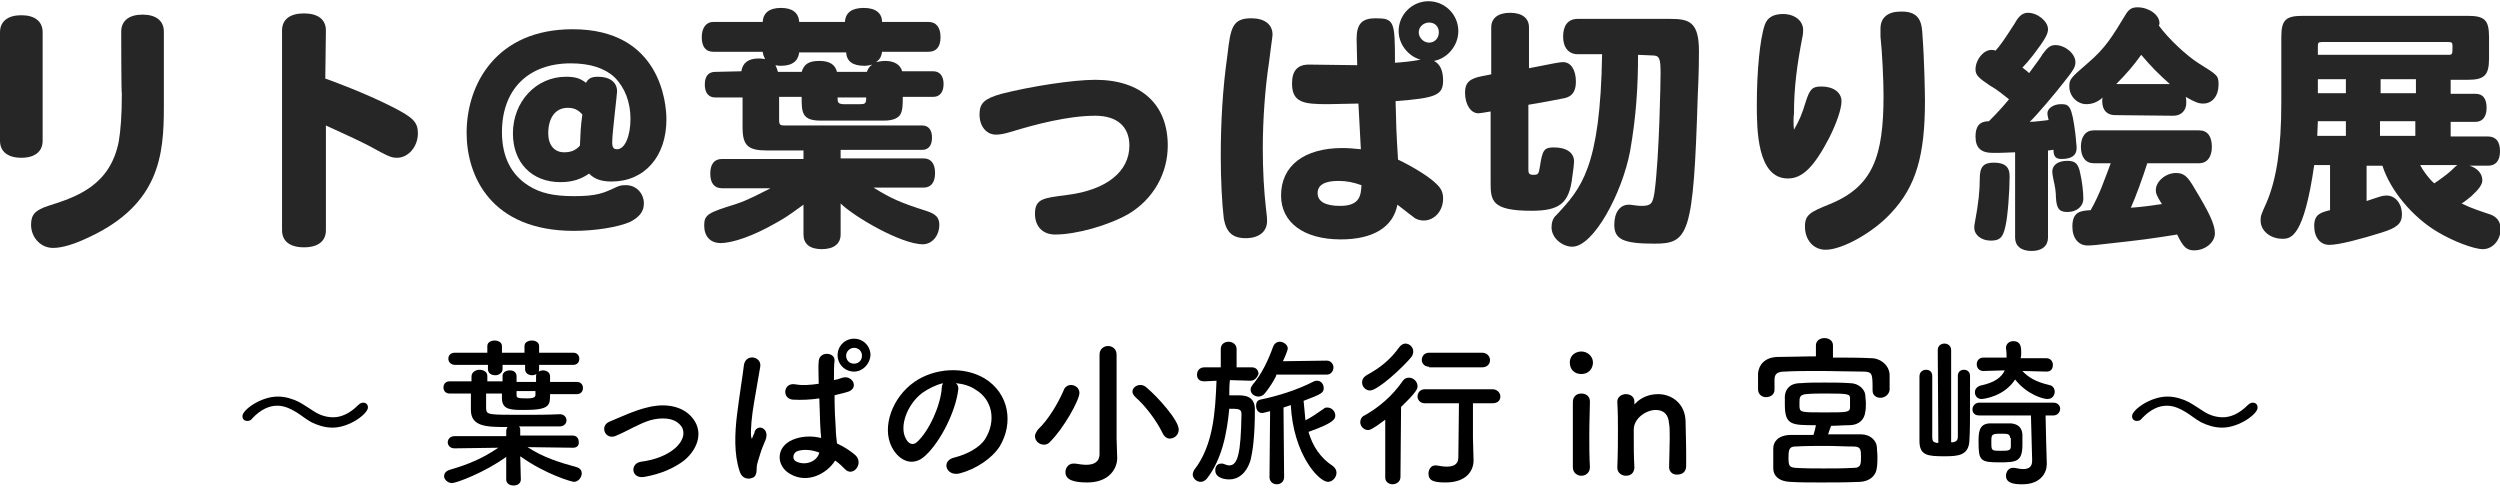 <?xml version="1.0" encoding="utf-8"?>
<!-- Generator: Adobe Illustrator 27.1.1, SVG Export Plug-In . SVG Version: 6.00 Build 0)  -->
<svg version="1.1" id="_レイヤー_1" xmlns="http://www.w3.org/2000/svg" xmlns:xlink="http://www.w3.org/1999/xlink" x="0px"
	 y="0px" viewBox="0 0 410.4 80.1" style="enable-background:new 0 0 410.4 80.1;" xml:space="preserve">
<style type="text/css">
	.st0{fill:#262626;}
</style>
<g>
	<g>
		<path class="st0" d="M7,23.1c0,1.8-1.3,2.8-3.5,2.8S0,24.9,0,23.1V5.3c0-1.8,1.3-2.8,3.5-2.8S7,3.5,7,5.3V23.1z M19.9,5.2
			c0-1.8,1.3-2.8,3.5-2.8s3.5,1,3.5,2.8v12.4c0,7.8-0.7,15.9-12.2,21.3c-2.5,1.2-4.5,1.8-6,1.8c-2,0-3.6-1.7-3.6-3.8
			c0-1.7,0.7-2.4,2.8-3.1c4.8-1.5,10.2-3.4,11.6-10.6c0.3-1.8,0.5-4.2,0.5-7.8C19.9,15.3,19.9,5.2,19.9,5.2z"/>
		<path class="st0" d="M53.4,12.9c0.9,0.3,6.6,2.4,10.9,4.6c3.6,1.8,4.3,2.6,4.3,4.4c0,2.2-1.6,4-3.4,4c-1,0-1.4-0.2-4.7-2
			c-1.5-0.8-4.4-2.1-7-3.3v17.2c0,1.8-1.3,2.8-3.6,2.8s-3.6-1-3.6-2.8V5c0-1.8,1.3-2.8,3.6-2.8s3.6,1,3.6,2.8L53.4,12.9L53.4,12.9z"
			/>
		<path class="st0" d="M92,29.9c-4.7,0-7.8-3.2-7.8-8c0-5.2,3.8-9.3,8.7-9.3c1.4,0,2.3,0.2,3.3,1c0.4-0.8,1-1,2-1
			c1.9,0,3.1,0.9,3.1,2.4c0,0.5-0.8,6.9-0.8,8.3c0,0.9,0.2,1.2,0.8,1.2c1.3,0,2.2-2.2,2.2-5c0-2.7-0.9-5.1-2.6-6.8
			c-1.6-1.5-4-2.3-7.2-2.3c-7,0-11.3,4.3-11.3,11.3c0,4,1.5,7,4.4,8.8c1.9,1.2,4.1,1.7,7.4,1.7c3.8,0,4.9-0.5,7-1.5
			c0.7-0.3,1-0.3,1.6-0.3c1.6,0,2.9,1.3,2.9,3c0,1.3-0.7,2.2-2.2,3c-2,0.9-5.8,1.5-9.3,1.5c-13.6,0-17.6-9-17.6-16.1
			c0-8,4.9-17,17.4-17c14.4,0,15.4,12.1,15.4,14.8c0,6.1-3.6,10.2-9,10.2c-1.7,0-2.8-0.4-3.7-1.3C95.4,29.4,94,29.9,92,29.9L92,29.9
			z M95.6,18.8c-0.7-0.8-1.4-1.1-2.4-1.1c-2,0-3.2,1.6-3.2,4.2c0,1.9,1,3.1,2.6,3.1c1.1,0,1.9-0.3,2.6-1.1
			C95.3,21.8,95.3,20.9,95.6,18.8z"/>
		<path class="st0" d="M121.7,11.7c0.2-1.4,1.2-2.1,2.8-2.1c0.4,0,0.4,0,1.1,0.1c-0.2-0.4-0.3-0.6-0.4-1.2h-8.1
			c-1.3,0-1.9-0.9-1.9-2.4s0.7-2.5,1.9-2.5h8.1c0.1-1.5,1.1-2.3,3-2.3c1.9,0,2.9,0.8,3,2.3h7.5c0.1-1.5,1.1-2.3,3.1-2.3s3,0.9,3,2.3
			h7.6c1.3,0,2,0.9,2,2.5s-0.7,2.4-2,2.4h-7.6c-0.1,0.8-0.4,1.3-1,1.7c0.5-0.1,1-0.2,1.5-0.2c1.5,0,2.5,0.6,2.8,1.7h5.1
			c1.1,0,1.7,0.8,1.7,2.1s-0.6,2.1-1.7,2.1h-5c0,1.2,0,2.2-0.4,2.9c-0.4,0.6-1.2,1-2.7,1h-10.4c-3.1,0-3.1-1.4-3.1-3.9h-3.7v3.8
			c0,0.8,0.2,0.9,0.9,0.9h22.6c1,0,1.6,0.7,1.6,2s-0.6,2-1.6,2h-13.4v1.4h13.6c1.2,0,1.9,0.8,1.9,2.4s-0.7,2.4-1.9,2.4h-8.2
			c2.9,1.8,4.5,2.5,8.6,3.8c1.6,0.5,2.2,1.1,2.2,2.3c0,1.8-1.2,3.2-2.7,3.2c-3.6,0-11.4-4.6-13.5-6.7v5.1c0,1.5-1.1,2.4-3.1,2.4
			s-3-0.9-3-2.4v-4.9c-3,2.2-3.3,2.3-4.7,3.1c-3.5,2-6.9,3.2-8.9,3.2c-1.7,0-2.7-1.1-2.7-2.9s0.7-2.1,5.2-3.5
			c2.1-0.7,3.7-1.6,5.7-2.6h-8c-1.2,0-1.9-0.8-1.9-2.4s0.7-2.4,1.9-2.4h13.4v-1.4h-6c-3.1,0-4-0.8-4-3.8V16h-4.5
			c-1.1,0-1.7-0.8-1.7-2.1c0-1.4,0.6-2.1,1.7-2.1L121.7,11.7L121.7,11.7z M131.2,8.6c-0.2,1.5-1.2,2.2-3,2.2c-0.3,0-0.5,0-0.9-0.1
			c0.2,0.4,0.3,0.7,0.4,1.1h3.9c0.4-1.3,1.2-1.8,2.9-1.8s2.6,0.6,2.9,1.8h4.9c0.2-0.5,0.4-0.9,0.9-1.2c-0.4,0.1-0.8,0.2-1.3,0.2
			c-1.9,0-2.9-0.7-3-2.2L131.2,8.6L131.2,8.6z M141.2,17.1c0.8,0,1-0.1,1-1.1h-4.7c0,0.5,0,0.7,0.2,0.9c0.1,0.1,0.4,0.2,0.8,0.2
			H141.2z"/>
		<path class="st0" d="M164.4,15.4c4.7-1.2,11.7-2.3,15.4-2.3c7.5,0,11.9,4,11.9,10.8c0,4.6-2.4,8.8-6.4,11.2
			c-3.3,1.9-8.6,3.4-12.1,3.4c-2,0-3.3-1.3-3.3-3.4c0-2.5,1.4-2.6,5.3-3.1c6.4-0.8,10.2-3.8,10.2-8.1c0-3.1-2-4.9-5.6-4.9
			c-4.6,0-10.1,1.5-13.7,2.6c-1.3,0.4-2,0.5-2.6,0.5c-1.6,0-2.7-1.4-2.7-3.3S161.6,16.2,164.4,15.4L164.4,15.4z"/>
		<path class="st0" d="M208.3,10.4c-0.6,3.9-1,9.1-1,14c0,3.6,0.2,7,0.5,9.6c0.2,1.6,0.2,1.9,0.2,2.3c0,1.7-1.3,2.8-3.5,2.8
			s-3.2-1-3.6-3.2c-0.3-2.5-0.5-6.4-0.5-10.2c0-5.6,0.3-11.1,1.1-16.7c0.5-4.4,0.8-6,3.9-6c2.2,0,3.5,1,3.5,2.7
			C208.9,6,208.5,8.6,208.3,10.4L208.3,10.4z M223,17l-5,0.1c-3.9,0-5.9-0.2-5.9-3.4c0-2.1,0.9-3.1,2.8-3.1c1.1,0,6.6,0.1,7.9,0.1
			c0-0.7-0.1-4.2-0.1-4.3c0-2.5,0.9-3.4,3.1-3.4c3.1,0,3.2,0.5,3.2,7.3c1.5-0.1,2.5-0.2,4.2-0.5c-2.1-0.6-3.6-2.6-3.6-4.7
			c0-2.7,2.2-4.9,4.9-4.9s4.9,2.2,4.9,4.9c0,2.4-1.8,4.5-4,4.9c1,0.5,1.5,1.6,1.5,3.2c0,2.4-1.1,2.9-7.8,3.4
			c0.1,4.1,0.1,4.7,0.4,9.6c2.5,1.2,5.1,2.8,6.2,3.9c0.9,0.8,1.2,1.5,1.2,2.5c0,2-1.4,3.6-3.2,3.6c-0.6,0-1.3-0.2-1.7-0.6
			c-1.1-0.8-2.3-1.8-2.6-2c-0.7,3.7-4,5.7-9.3,5.7c-6.1,0-9.8-2.8-9.8-7.2c0-4.9,3.8-7.8,10.1-7.8c1,0,1.9,0.1,3,0.2L223,17L223,17z
			 M219.7,29.7c-2.3,0-3.4,0.7-3.4,2c0,1.4,1.3,2.1,3.7,2.1c3.3,0,3.4-1.8,3.5-3.4C222.1,29.9,221,29.7,219.7,29.7L219.7,29.7z
			 M232.9,5.3c0,0.9,0.8,1.7,1.7,1.7s1.6-0.7,1.6-1.7s-0.7-1.6-1.6-1.6S232.9,4.4,232.9,5.3z"/>
		<path class="st0" d="M244.7,18.3c-1.2,0.2-1.8,0.3-2,0.3c-1.3,0-2.2-1.5-2.2-3.4c0-1.6,0.7-2.3,2.8-2.7c0.5-0.1,1.1-0.2,1.5-0.3
			V4.5c0-1.5,1.1-2.4,3.1-2.4s3.1,0.9,3.1,2.4v6.7l4.1-0.8c0.6-0.1,1.1-0.2,1.5-0.2c1.3,0,2.1,1.3,2.1,3.2c0,1.6-0.6,2.4-1.8,2.7
			c-1.4,0.3-4.2,0.8-6,1.1v10.7c0,0.6,0.2,0.8,0.8,0.8c0.8,0,0.9-0.1,1.1-1.4c0.4-2.7,0.7-3.1,2.3-3.1c2.1,0,3.3,0.9,3.3,2.3
			c0,0.4-0.1,1.2-0.3,2.6c-0.5,4.3-2.1,5.5-6.7,5.5c-6.6,0-6.7-1.7-6.7-4.7L244.7,18.3L244.7,18.3z M268.9,9
			c0,5.2-0.3,10.1-1.3,15.8c-1.3,6.9-6,15.7-9.5,15.7c-1.5,0-3.4-1.3-3.4-3.2c0-0.7,0.2-1.5,0.8-2c4.1-4.4,7.2-7.8,7.5-26.4h-4
			c-1.5,0-2.4-1.1-2.4-2.9s0.8-2.9,2.4-2.9h15.2c3.1,0,4.7,0.5,4.7,5.3c0,1,0,3.2-0.2,7.4C278,38.6,277.2,40,271.6,40
			c-5.1,0-6.6-0.7-6.6-3.1c0-2,0.9-3.3,2.4-3.3c0.4,0,1.4,0.2,2,0.2c1.7,0,1.9-0.4,2.2-2.2c0.8-5.9,1-18.4,1-19.6
			c0-2.5-0.2-2.9-1.4-2.9L268.9,9L268.9,9z"/>
		<path class="st0" d="M294.5,21.3c0.9-1.6,1.3-2.5,1.9-4.5c0.7-2.2,1.1-2.6,2.6-2.6c2,0,3.3,1,3.3,2.4c0,1.3-0.8,3.6-2,6
			c-2.5,4.8-4.4,6.7-6.8,6.7c-5.1,0-5.1-8.2-5.1-12.2c0-5.3,0.5-10.7,1.3-13c0.4-1.2,1.4-1.8,3-1.8c1.9,0,3.3,1.1,3.3,2.6
			c0,0.2,0,0.7-0.1,1.1c-0.9,4.6-1.4,8.4-1.4,12.6C294.4,19.4,294.4,20.4,294.5,21.3L294.5,21.3z M315.6,5.9
			c0.3,3.9,0.4,9.5,0.4,10.7c0,9-1.5,14-5.5,18.3c-3,3.3-8.1,6.1-10.8,6.1c-2,0-3.4-1.6-3.4-3.8c0-2,0.9-2.4,4.1-3.7
			c7.1-2.9,8.8-7.9,8.8-17.8c0-2.4-0.2-6.9-0.5-9.7c0-0.5,0-1,0-1.3c0-1.8,1.2-2.8,3.3-2.8C315.3,1.8,315.5,3.9,315.6,5.9L315.6,5.9
			z"/>
		<path class="st0" d="M329.9,28.9c0,2.4-0.3,6.7-0.7,8.3c-0.4,1.8-0.9,2.3-2.4,2.3c-1.5,0-2.7-0.9-2.7-2.1c0-0.2,0-0.5,0.1-0.9
			c0.6-3.2,0.8-5.2,0.8-7.2c0-1.9,0.6-2.6,2.3-2.6S329.9,27.3,329.9,28.9L329.9,28.9z M330.8,25c-2,0.1-2.9,0.1-3.6,0.1
			c-2,0-2.9-0.8-2.9-2.7c0-1.7,0.7-2.5,2.2-2.5c1.5-1.5,2.3-2.4,3.3-3.6c-0.9-0.7-1.8-1.5-3.2-2.3c-1.8-1.2-2.3-1.7-2.3-2.6
			c0-1.6,1.3-3.2,2.6-3.2c0.2,0,0.4,0,0.7,0.1c0.8-0.9,1.3-1.6,3.1-4.4c0.5-0.9,1.1-1.8,2.2-1.8c1.6,0,3.3,1.4,3.3,2.7
			c0,0.8-0.5,1.7-2.4,4.2c-0.8,1-1.3,1.6-1.8,2.1c0.8,0.6,0.9,0.7,1.1,0.9c1.3-1.8,1.8-2.4,2.2-3.1c0.8-1.1,1.3-1.5,2.1-1.5
			c1.6,0,3.3,1.4,3.3,2.8c0,0.8-0.3,1.3-1.9,3.3c-1.3,1.7-4.6,5.6-5.6,6.5c1,0,2.1-0.2,3.1-0.3c-0.1-0.5-0.2-0.8-0.2-1.1
			c0-0.8,1-1.5,2.2-1.5c1.4,0,1.8,0.2,2.4,4.9c0.1,1.4,0.2,1.8,0.2,2.3c0,1.2-0.8,1.8-2.5,1.8c-0.9,0-1.3-0.4-1.3-1.5
			c-0.4,0-0.5,0.1-0.9,0.1v14.3c0,1.3-0.9,2.2-2.7,2.2c-1.8,0-2.7-0.9-2.7-2.2L330.8,25L330.8,25z M341.5,28.5
			c0.3,1.3,0.5,3,0.5,4.1c0,1.3-1.1,2.2-2.6,2.2c-1.4,0-1.8-0.6-1.9-2.4c0-0.8-0.1-1.6-0.4-2.9c-0.1-0.5-0.2-1-0.2-1.3
			c0-1.1,0.9-1.8,2.5-1.8C340.7,26.4,341.2,26.9,341.5,28.5L341.5,28.5z M347.2,18.9c-1.3,0-2.1-0.8-2.1-2.3c0-0.2,0-0.4,0.1-0.6
			c-0.9,0.8-1.8,1.1-2.7,1.1c-1.5,0-2.8-1.3-2.8-2.9c0-1.2,0.2-1.4,3.1-3.9c2.8-2.4,3.9-4.2,6.2-8c0.5-0.8,1-1.1,1.9-1.1
			c1.8,0,3.6,1.2,3.6,2.6c0,0.1,0,0.2-0.1,0.4c1.6,2.2,4.6,5,6.7,6.3c2.9,1.8,3.1,1.9,3.1,3.4c0,1.8-1,3.1-2.5,3.1
			c-0.8,0-1.3-0.2-2.9-1.1c0.1,0.3,0.1,0.7,0.1,1c0,1.3-0.9,2.1-2.1,2.1L347.2,18.9L347.2,18.9z M352.5,26.8c-0.7,2.2-2,5.8-2.7,7.3
			c1.7-0.1,3.7-0.4,5.1-0.6c-0.9-1.4-1-1.8-1-2.3c0-1.4,1.6-2.8,3.3-2.8c1.3,0,1.9,0.5,3.1,2.6c2.3,3.8,3.3,5.8,3.3,7.3
			c0,1.5-1.6,2.8-3.4,2.8c-1.2,0-1.8-0.5-2.8-2.6c-4.4,0.7-5.9,0.9-11.4,1.5c-1.5,0.2-2.7,0.3-3.3,0.3c-1.5,0-2.5-1.2-2.5-3.1
			c0-2.5,1.4-2.6,3-2.7c1.5-2.6,2.3-5.1,3.3-7.7h-2.8c-1.3,0-2.1-1-2.1-2.7s0.8-2.7,2.1-2.7H361c1.4,0,2.1,1,2.1,2.7
			s-0.8,2.7-2.1,2.7L352.5,26.8L352.5,26.8z M356.2,13.8c-1.9-1.7-3-2.8-4.7-4.8c-1.2,1.7-2.5,3.2-4.1,4.8H356.2z"/>
		<path class="st0" d="M379.9,27.1c-1.7,11.8-3.8,12.1-5.2,12.1c-2,0-3.6-1.3-3.6-3c0-0.8,0.1-1,1-3c1.6-3.8,2.4-8.8,2.4-16.4V6.1
			c0-2.8,0.7-3.5,3.5-3.5h27.1c2.8,0,3.5,0.7,3.5,3.5v3.5c0,2.8-0.8,3.5-3.5,3.5h-2.8v2.3h4.1c1.2,0,1.8,0.8,1.8,2.3
			s-0.7,2.3-1.8,2.3h-4.1v2.4h6.1c1.3,0,2,0.8,2,2.4s-0.7,2.4-2,2.4h-3c1.3,0.4,2.1,1.3,2.1,2.4c0,0.7-0.6,1.5-1.8,2.6
			c-0.6,0.5-1.1,0.9-1.6,1.2c1.6,0.8,3.2,1.3,4.7,1.8c1.1,0.4,1.7,1.2,1.7,2.4c0,1.8-1.3,3.3-2.9,3.3c-1.5,0-4.9-1.3-7.4-2.8
			c-4.1-2.4-7.8-6.8-9.1-10.9h-2.6V33c2.4-0.8,2.6-0.9,3.3-0.9c1.4,0,2.5,1.3,2.5,3.1c0,1.5-0.8,2.2-3.4,3c-3.2,1-6.9,2-8.5,2
			c-1.5,0-2.5-1.2-2.5-3.1s1-2.2,2.6-2.6v-7.4L379.9,27.1L379.9,27.1z M380.5,19.9l-0.1,2.4h4.7v-2.4H380.5L380.5,19.9z M380.5,9
			h21.4c0.7,0,0.7-0.1,0.7-1.4c0-0.6-0.1-0.7-0.7-0.7h-20.7c-0.6,0-0.7,0.1-0.7,0.7L380.5,9L380.5,9z M380.5,13v2.3h4.6V13H380.5z
			 M390.8,13v2.3h5.8V13H390.8z M396.5,19.9h-5.8v2.4h5.8V19.9z M397.3,27.1c0.4,0.8,1.3,2.1,2.3,3c0.8-0.5,2.4-1.7,2.9-2.2
			c0.5-0.5,0.6-0.6,0.9-0.8H397.3L397.3,27.1z"/>
	</g>
	<g>
		<path d="M54.6,70.2c-1.3,0-2.5-0.4-3.5-0.9c-0.9-0.5-1.6-1.1-2.4-1.6c-1-0.6-2-1.1-3.2-1.1c-1.3,0-2.7,0.6-4.1,2.1
			c-0.2,0.3-0.5,0.4-0.8,0.4c-0.5,0-0.8-0.3-0.8-0.8c0-1,3-3.2,5.8-3.2c1.3,0,2.5,0.4,3.5,0.9c0.9,0.5,1.6,1,2.4,1.5
			c0.9,0.6,2,1,3.2,1c1.3,0,2.7-0.6,4.1-2c0.3-0.3,0.6-0.4,0.8-0.4c0.5,0,0.8,0.3,0.8,0.8C60.4,67.9,57.4,70.2,54.6,70.2z"/>
		<path d="M94.1,73.5l-7.5-0.1c2.6,1.7,5.2,2.5,8.1,3.3c0.6,0.2,0.8,0.6,0.8,1c0,0.6-0.5,1.4-1.3,1.4c-0.3,0-4.6-1.2-8.8-4.2
			l0.1,3.8v0c0,0.7-0.6,1-1.2,1c-0.6,0-1.2-0.3-1.2-1v0l0-3.7c-3.6,2.6-8.2,4.3-8.9,4.3c-0.7,0-1.3-0.6-1.3-1.1c0-0.5,0.3-0.9,1-1.1
			c3.1-0.9,5.4-1.9,7.9-3.6l-7.2,0.1h0c-0.7,0-1.1-0.5-1.1-1s0.4-1,1.1-1l8.5,0l0-0.8c0-0.3,0.1-0.5,0.2-0.7c-3.3,0-6,0-6-2.8
			c0-0.8,0-1.8,0-2.7h-3.5c-0.7,0-1-0.5-1-1c0-0.5,0.3-1,1-1h3.6l0-0.8c0-0.7,0.7-1.1,1.3-1.1s1.3,0.3,1.3,1c0,0,0,0,0,0.1l0,0.8
			h2.5c0-0.3,0-0.6,0-0.9c0-0.6,0.6-0.9,1.2-0.9c0.6,0,1.1,0.3,1.1,1v0v0.9H88v-0.9c0-0.2,0-0.3,0.1-0.4c-0.2,0.1-0.5,0.2-0.7,0.2
			c-0.6,0-1.2-0.3-1.2-1v-0.7h-3.7v0.7c0,0.6-0.6,1-1.2,1c-0.6,0-1.2-0.3-1.2-1v-0.7h-5.4c-0.7,0-1.1-0.5-1.1-1c0-0.5,0.3-1,1.1-1
			H80v-1.1c0-0.6,0.6-0.9,1.2-0.9c0.6,0,1.2,0.3,1.2,0.9v1.1h3.7v-1.1c0-0.6,0.6-0.9,1.2-0.9c0.6,0,1.2,0.3,1.2,0.9v1.1h5.6
			c0.7,0,1,0.5,1,1c0,0.5-0.3,1-1,1h-5.6v0.7c0,0.2,0,0.3-0.1,0.4c0.2-0.1,0.5-0.2,0.7-0.2c0.6,0,1.2,0.3,1.2,1c0,0.3,0,0.6,0,0.9
			h4.4c0.7,0,1,0.5,1,1c0,0.5-0.3,1-1,1h-4.4c0,1.8,0,2.6-4.2,2.6c-2.2,0-3.6,0-3.7-1.8c0-0.3,0-0.6,0-0.9h-2.6c0,0.5,0,0.9,0,1.4
			s0,0.8,0,1.1c0.1,1,0.3,1,6,1c2,0,4,0,6.1-0.1h0c0.7,0,1.1,0.5,1.1,1c0,0.5-0.4,1-1.1,1C89.6,70,87.4,70,85.2,70
			c0.2,0.2,0.2,0.4,0.2,0.7l0,0.8l8.6,0c0.7,0,1,0.5,1,1C95.1,73,94.8,73.5,94.1,73.5L94.1,73.5z M88,64.2h-3.2c0,0.2,0,0.4,0,0.6
			c0,0.5,0.1,0.6,1.7,0.6c1.3,0,1.4-0.3,1.4-0.6V64.2z"/>
		<path d="M105.7,78.3c-2.1,0.3-2.3-2.2-0.5-2.5c2.4-0.3,4.3-1.1,5.6-2.2c1.6-1.4,1.7-2.9,0.9-3.8c-1.1-1.3-3.2-1.3-5-0.8
			c-1.9,0.6-3.6,1.7-5.5,2.5c-1.8,0.9-2.9-1.6-1.1-2.3c1.7-0.7,4-1.8,6.1-2.3c2.2-0.6,5.3-0.6,7.2,1.4c2.2,2.3,1.3,5.3-1.1,7.3
			C110.7,76.8,108.6,77.8,105.7,78.3z"/>
		<path d="M121.4,77.3c-0.9-2.7-0.8-6.1-0.4-9.3s0.9-6.2,1.1-7.9c0.2-2.2,3-1.6,2.7,0.1c-0.2,1.2-0.6,3.5-1,5.8s-0.6,4.5-0.5,5.6
			c0.1,0.5,0.1,0.6,0.3,0c0.1-0.2,0.3-0.6,0.3-0.8c0.6-1.3,2.6-0.4,1.7,1.6c-0.3,0.7-0.6,1.4-0.8,2.1c-0.2,0.7-0.4,1.2-0.5,1.7
			c-0.2,0.7,0.1,1.5-0.5,2.1C123,78.8,121.8,78.7,121.4,77.3z M129.7,77.8c-2.3-1.3-2.4-4.4,0.4-5.6c1.4-0.6,3.1-0.7,4.7-0.3
			c0-0.4-0.1-0.8-0.1-1.3c-0.1-1.1-0.1-3.1-0.2-5.2c-1.4,0.2-2.8,0.3-4.4,0.2c-1.8-0.2-1.5-2.9,0.5-2.5c1.2,0.2,2.4,0.1,3.8-0.1
			c0-1.5-0.1-2.8,0-3.7c0.1-1.7,2.7-1.5,2.6-0.1c-0.1,0.7-0.1,1.9-0.1,3.2c0.5-0.1,0.9-0.2,1.4-0.4c1.7-0.5,2.9,1.9,0.6,2.4
			c-0.6,0.2-1.3,0.3-1.9,0.5c0,2.1,0.1,4.2,0.2,5.5c0,0.7,0.1,1.5,0.2,2.4c1.1,0.5,2.2,1.2,3,1.9c1.5,1.4-0.4,3.7-1.7,2.3
			c-0.5-0.5-1-1-1.6-1.4C135.8,77.7,132.6,79.5,129.7,77.8z M134.5,74.3c-1.3-0.5-2.7-0.6-3.7-0.2c-0.6,0.3-0.8,1.2-0.2,1.6
			C132,76.5,134.1,75.9,134.5,74.3L134.5,74.3z M140.2,61c-1.5,0-2.7-1.2-2.7-2.7c0-1.5,1.2-2.7,2.7-2.7c1.5,0,2.7,1.2,2.7,2.7
			C142.8,59.8,141.6,61,140.2,61z M140.2,57.1c-0.7,0-1.3,0.6-1.3,1.3s0.5,1.3,1.3,1.3c0.7,0,1.3-0.5,1.3-1.3S140.9,57.1,140.2,57.1
			z"/>
		<path d="M157.3,64c-0.4,3.4-2.8,8.4-5.4,10.8c-2,1.9-4.3,0.9-5.5-1.4c-1.7-3.3,0.1-8.2,3.7-10.7c3.3-2.3,8.1-2.6,11.5-0.6
			c4.1,2.5,4.8,7.4,2.5,11.2c-1.3,2-3.9,3.7-6.5,4.4c-2.3,0.6-3.2-2.1-0.9-2.6c2-0.5,4.1-1.6,5-3c1.9-3,1.2-6.5-1.5-8.1
			c-1-0.7-2.2-1-3.3-1.1C157.2,63.1,157.4,63.5,157.3,64z M151.4,64.5c-2.5,1.9-3.8,5.5-2.7,7.5c0.4,0.8,1.1,1.2,1.8,0.6
			c2-1.8,3.9-6,4.1-8.9c0-0.3,0.1-0.6,0.2-0.8C153.6,63.2,152.4,63.8,151.4,64.5z"/>
		<path d="M171.4,73c-0.8,0-1.5-0.6-1.5-1.4c0-0.3,0.2-0.7,0.5-1.1c1.7-1.6,3.3-4.3,4.2-6.4c0.2-0.6,0.7-0.9,1.2-0.9
			c0.7,0,1.4,0.5,1.4,1.3c0,1.2-2.6,5.8-4.7,7.9C172.2,72.8,171.8,73,171.4,73z M183.4,75.2C183.4,75.2,183.4,75.2,183.4,75.2
			c0,1.7-1.3,4-4.9,4c-2.2,0-3.6-0.4-3.6-1.7c0-0.7,0.5-1.4,1.3-1.4c0.1,0,0.2,0,0.3,0c0.6,0.1,1.3,0.2,1.8,0.2
			c1.2,0,2.2-0.4,2.2-1.8V58.2c0-0.9,0.7-1.4,1.4-1.4c0.7,0,1.4,0.5,1.4,1.4v13.8L183.4,75.2z M190.8,71c-1-2-2.7-4.3-4.4-5.8
			c-0.3-0.3-0.5-0.6-0.5-0.9c0-0.6,0.6-1.1,1.3-1.1c0.3,0,0.7,0.1,1,0.4c1.9,1.6,5.3,5.4,5.3,6.9c0,0.9-0.7,1.5-1.5,1.5
			C191.6,72,191.1,71.7,190.8,71z"/>
		<path d="M205.3,62.5l-3.4-0.1c-0.1,0.8-0.1,1.6-0.1,2.5c0.5,0,1,0,1.5,0c1,0,2.7,0.1,2.7,2.3c0,4.8-0.4,7-0.7,8.3
			c-0.7,2.3-2.1,3.2-3.5,3.2c-0.7,0-2.3-0.2-2.3-1.5c0-0.6,0.3-1.1,1-1.1c0.2,0,0.3,0,0.5,0.1c0.3,0.1,0.5,0.2,0.8,0.2
			c1.4,0,1.9-2,2-8.4c0-0.9-0.5-0.9-2-0.9c-0.4,4.1-1.2,8.3-3.7,11.5c-0.3,0.3-0.6,0.5-1,0.5c-0.7,0-1.3-0.6-1.3-1.2
			c0-0.2,0.1-0.5,0.2-0.7c3.2-4.1,3.5-9.6,3.7-14.7l-2,0.1h0c-0.9,0-1.2-0.5-1.2-1.1c0-0.6,0.4-1.2,1.2-1.2h0l2.7,0l0-3
			c0-0.8,0.6-1.2,1.3-1.2c0.6,0,1.3,0.4,1.3,1.2l0,3l2.5,0h0c0.8,0,1.1,0.6,1.1,1.1C206.4,61.9,206,62.5,205.3,62.5L205.3,62.5z
			 M209.5,61.7c-0.5,1-1.1,1.9-1.8,2.8c-0.3,0.4-0.7,0.6-1.1,0.6c-0.7,0-1.3-0.5-1.3-1.1c0-0.3,0.1-0.5,0.3-0.8
			c1.6-1.9,2.6-4.1,3.4-6.3c0.2-0.5,0.6-0.8,1.1-0.8c0.6,0,1.3,0.5,1.3,1.1c0,0.3-0.5,1.5-0.8,2.1l7.2-0.1h0c0.7,0,1.1,0.6,1.1,1.1
			c0,0.6-0.4,1.2-1.1,1.2H209.5z M208.5,67.5c-1.2,0.3-1.2,0.3-1.3,0.3c-0.7,0-1-0.6-1-1.2c0-0.5,0.2-0.9,0.7-1
			c2.9-0.6,6.1-1.6,8.8-3c0.2-0.1,0.4-0.1,0.5-0.1c0.7,0,1.1,0.6,1.1,1.2c0,0.8-0.4,1-3.3,2.1c0.1,1.1,0.2,2.2,0.3,3.2
			c1-0.5,2-1.2,3-1.9c0.2-0.2,0.4-0.2,0.6-0.2c0.7,0,1.3,0.6,1.3,1.3c0,0.6-0.2,1.2-4.4,2.7c0.7,2.4,2,4.3,4,5.6
			c0.4,0.3,0.6,0.7,0.6,1.1c0,0.7-0.6,1.5-1.4,1.5c-1.5,0-5.7-4.5-6.1-12.6c-0.4,0.1-0.8,0.3-1.2,0.4l0.1,11.4
			c0,0.8-0.6,1.2-1.2,1.2c-0.6,0-1.2-0.4-1.2-1.2L208.5,67.5z"/>
		<path d="M227.4,68.9c-2.1,1.6-2.6,1.7-2.8,1.7c-0.7,0-1.3-0.6-1.3-1.3c0-0.4,0.2-0.9,0.7-1.1c2.3-1.3,4.5-3.1,6.3-5.7
			c0.3-0.4,0.6-0.5,1-0.5c0.7,0,1.4,0.6,1.4,1.4c0,0.4-0.1,0.9-2.7,3.4l-0.1,11.5c0,0.8-0.7,1.2-1.3,1.2s-1.2-0.4-1.2-1.1
			c0,0,0,0,0-0.1L227.4,68.9z M224.9,64.1c-0.7,0-1.3-0.6-1.3-1.3c0-0.5,0.2-0.9,0.9-1.3c2-1.1,3.7-2.4,5.2-4.5
			c0.3-0.4,0.7-0.6,1-0.6c0.7,0,1.3,0.6,1.3,1.3c0,0.3-0.1,0.6-0.3,0.9C230.3,60.3,226.2,64.1,224.9,64.1z M241.9,75.6
			C241.9,75.6,241.9,75.6,241.9,75.6c0,1.6-1.1,3.6-4.6,3.6c-2,0-2.8-0.3-2.8-1.5c0-0.6,0.4-1.3,1.1-1.3c0.1,0,0.1,0,0.2,0
			c0.6,0.1,1.1,0.2,1.7,0.2c1,0,1.9-0.3,1.9-1.5c0-2.6,0.1-5.9,0.1-8.9h-5.6c-0.8,0-1.2-0.6-1.2-1.1c0-0.6,0.4-1.2,1.2-1.2H245
			c0.8,0,1.3,0.6,1.3,1.2c0,0.6-0.4,1.1-1.3,1.1h-3.2c0,2,0,4,0,5.7L241.9,75.6z M234.6,60.2c-0.8,0-1.2-0.6-1.2-1.1
			c0-0.6,0.4-1.2,1.2-1.2h8.7c0.8,0,1.3,0.6,1.3,1.2c0,0.6-0.4,1.2-1.3,1.2H234.6z"/>
		<path d="M257.7,59.5c0-1.3,1.1-1.8,1.9-1.8c1,0,1.9,0.8,1.9,1.8c0,1-0.7,1.9-1.9,1.9C258.5,61.4,257.7,60.7,257.7,59.5z
			 M259.6,78.1c-0.7,0-1.4-0.5-1.4-1.4c0-2.2,0-5.2,0-7.7c0-1.2,0-2.3,0-3c0-0.9,0.6-1.4,1.4-1.4c0.7,0,1.4,0.4,1.4,1.3
			c0,0,0,0,0,0.1c0,1.1-0.1,3.2-0.1,5.4c0,1.8,0,3.7,0.1,5.2c0,0,0,0,0,0.1C261,77.6,260.3,78.1,259.6,78.1z"/>
		<path d="M274,76.7c0-1.1,0.1-3.1,0.1-4.7c0-1.1,0-2-0.1-2.4c-0.1-1.7-1-2.3-2.2-2.3c-1.6,0-3.6,1.4-3.6,3.2c0,0.5,0,1.1,0,1.8
			c0,1.1,0,2.5,0.1,4.4c0,0.6-0.3,1.4-1.4,1.4c-0.7,0-1.4-0.5-1.4-1.3c0,0,0,0,0-0.1c0.1-2.5,0.1-4.3,0.1-5.9c0-1.6,0-3-0.1-4.8
			c0,0,0,0,0-0.1c0-0.8,0.8-1.2,1.4-1.2c0.7,0,1.4,0.4,1.4,1.2c0,0.1,0,0.2,0,0.3c0,0,0,0.1,0,0.1c0,0,0,0.1,0,0.1s0.1-0.1,0.1-0.1
			c1-1.1,2.4-1.6,3.8-1.6c2.2,0,4.4,1.5,4.5,4.4c0,1,0.1,3.3,0.1,5.3c0,0.8,0,1.6,0,2.1c0,1-0.7,1.4-1.4,1.4
			C274.7,78,274,77.5,274,76.7L274,76.7z"/>
		<path d="M300.9,58.7c2.1,0,4.3,0,6.3,0.1c1.5,0,3,1.2,3,2.8c0,0.4,0,0.9,0,1.4c0,0.4,0,0.7,0,1c-0.1,0.8-0.8,1.3-1.5,1.3
			c-0.7,0-1.3-0.4-1.3-1.2c0,0,0,0,0-0.1c0-2.7,0-3-1.7-3c-2.1,0-4.6-0.1-7.1-0.1c-2,0-4,0-5.6,0.1c-1.4,0-1.7,0.5-1.7,1.4
			c0,0,0,0,0,1.6v0c0,0.8-0.7,1.2-1.4,1.2c-0.6,0-1.3-0.4-1.3-1.3c0-0.3,0-0.8,0-1.2c0-0.5,0-1,0-1.4c0.1-1.3,1-2.6,3.1-2.7
			c2,0,4.2-0.1,6.4-0.1v-1.8c0-0.8,0.7-1.2,1.4-1.2c0.7,0,1.4,0.4,1.4,1.2V58.7z M300.1,71.3c1.8,0,3.6,0,5.4,0c1.5,0,2.5,1,2.6,2
			c0,0.5,0.1,1.1,0.1,1.7s0,1.2-0.1,1.8c-0.1,1.2-1.1,2.2-2.7,2.3c-2.3,0.1-4.4,0.1-6.5,0.1c-1.8,0-3.5,0-5.1-0.1
			c-1.8-0.1-2.7-1-2.7-2.2c0-0.4,0-0.9,0-1.4c0-0.7,0-1.4,0-1.9c0-1,0.7-2.1,2.7-2.2c1.2,0,2.5,0,3.9,0c0.2-0.6,0.3-1.1,0.4-1.6
			c-4,0-5.1,0-5.1-3.4c0-0.5,0-1,0-1.4c0.1-1,0.7-2.1,2.6-2.1c1.1-0.1,2.5-0.1,3.9-0.1c1.4,0,2.9,0,4.2,0.1c1.4,0,2.4,1,2.5,1.9
			c0,0.4,0.1,0.9,0.1,1.4c0,0.5,0,1-0.1,1.4c-0.1,1.2-1,2.2-2.6,2.2c-1,0-2,0.1-3,0.1C300.5,70.1,300.3,70.7,300.1,71.3z
			 M299.4,76.9c1.6,0,3.2,0,5-0.1c1.1,0,1.1-0.7,1.1-1.8c0-1.1,0-1.7-1.2-1.7c-1.5,0-3-0.1-4.5-0.1c-1.8,0-3.4,0-5.1,0.1
			c-1,0-1.1,0.6-1.1,1.8c0,1.3,0.1,1.6,1.1,1.7C296.3,76.9,297.8,76.9,299.4,76.9z M303.7,66.1c0-0.2,0-0.5,0-0.7
			c0-0.7-0.2-0.8-3.9-0.8c-1.1,0-2.3,0-3.3,0.1c-1.1,0.1-1.1,0.6-1.1,1.4c0,0.2,0,0.5,0,0.7c0.1,0.9,0.3,0.9,4.1,0.9s4.2,0,4.2-0.9
			C303.7,66.5,303.7,66.3,303.7,66.1z"/>
		<path d="M318.1,57.5c0-0.8,0.6-1.1,1.1-1.1c0.6,0,1.1,0.4,1.1,1.1l0,15.1c0.1,0,0.2,0,0.3,0c0.6-0.1,0.8-0.4,0.8-0.9
			c0-1.1,0-2.1,0-10c0-0.7,0.5-1,1-1c0.5,0,1,0.3,1,1c0,1.3,0,2.9,0,4.5c0,2.3,0,4.6-0.1,6.1c-0.1,2.5-1.9,2.6-4.1,2.6
			c-2.7,0-4.1-0.1-4.1-2.5c0-1.4,0-3.3,0-5.3c0-2,0-3.9,0-5.3c0-0.7,0.5-1.1,1.1-1.1c0.5,0,1,0.3,1,1v0c0,1.3,0,3.2,0,5.1s0,3.8,0,5
			c0,0.6,0.2,0.8,0.7,0.9c0.1,0,0.2,0,0.3,0L318.1,57.5z M333.4,68.2h-8.5c-0.8,0-1.1-0.5-1.1-1c0-0.5,0.4-1.1,1.1-1.1h12.2
			c0.7,0,1.1,0.5,1.1,1c0,0.5-0.4,1.1-1.1,1.1h-1.3l0.1,4.4l0.1,3.5c0,0,0,0.1,0,0.1c0,1.4-1,3.3-4,3.3c-1.2,0-2.7-0.1-2.7-1.4
			c0-0.6,0.4-1.3,1.1-1.3c0.1,0,0.2,0,0.3,0c0.5,0.1,1,0.2,1.4,0.2c0.9,0,1.5-0.3,1.5-1.4L333.4,68.2z M336,61l-4-0.1
			c0.9,1,2.2,1.8,4.4,2.3c0.6,0.1,0.9,0.6,0.9,1.1c0,0.6-0.4,1.2-1.2,1.2c-0.7,0-3.3-0.7-5.3-3.2c-1.8,2.8-5.2,3.2-5.5,3.2
			c-0.7,0-1.1-0.5-1.1-1.1c0-0.5,0.3-0.9,0.9-1.1c2.4-0.5,3.5-1.4,4-2.5l-3.5,0.1h0c-0.7,0-1.1-0.5-1.1-1.1s0.4-1.1,1.1-1.1l3.8,0
			c0-0.5,0-1-0.1-1.5c0-0.1,0-0.1,0-0.1c0-0.7,0.6-1.1,1.2-1.1c1.2,0,1.3,0.9,1.3,1.9c0,0.3,0,0.6-0.1,0.9l4.2,0
			c0.7,0,1.1,0.5,1.1,1.1S336.7,61,336,61L336,61z M328.2,75.9c-3.1,0-3.4-0.3-3.4-3.3c0-1.5,0-3,1.8-3.1c0.4,0,1,0,1.5,0
			c0.7,0,1.4,0,2,0c1.1,0.1,1.8,0.6,1.9,1.8c0,0.5,0,1.1,0,1.7C332,75.8,331,75.9,328.2,75.9z M330,71.9c-0.1-0.7-0.4-0.7-1.5-0.7
			c-1.6,0-1.6,0.1-1.6,1.4c0,1.4,0,1.4,1.6,1.4c1.1,0,1.6,0,1.6-0.7V71.9z"/>
		<path d="M364.8,70.2c-1.3,0-2.5-0.4-3.5-0.9c-0.9-0.5-1.6-1.1-2.4-1.6c-1-0.6-2-1.1-3.2-1.1c-1.3,0-2.7,0.6-4.1,2.1
			c-0.2,0.3-0.5,0.4-0.8,0.4c-0.5,0-0.8-0.3-0.8-0.8c0-1,3-3.2,5.8-3.2c1.3,0,2.5,0.4,3.5,0.9c0.9,0.5,1.6,1,2.4,1.5
			c0.9,0.6,2,1,3.2,1c1.3,0,2.7-0.6,4.1-2c0.3-0.3,0.6-0.4,0.8-0.4c0.5,0,0.8,0.3,0.8,0.8C370.7,67.9,367.6,70.2,364.8,70.2z"/>
	</g>
</g>
</svg>

